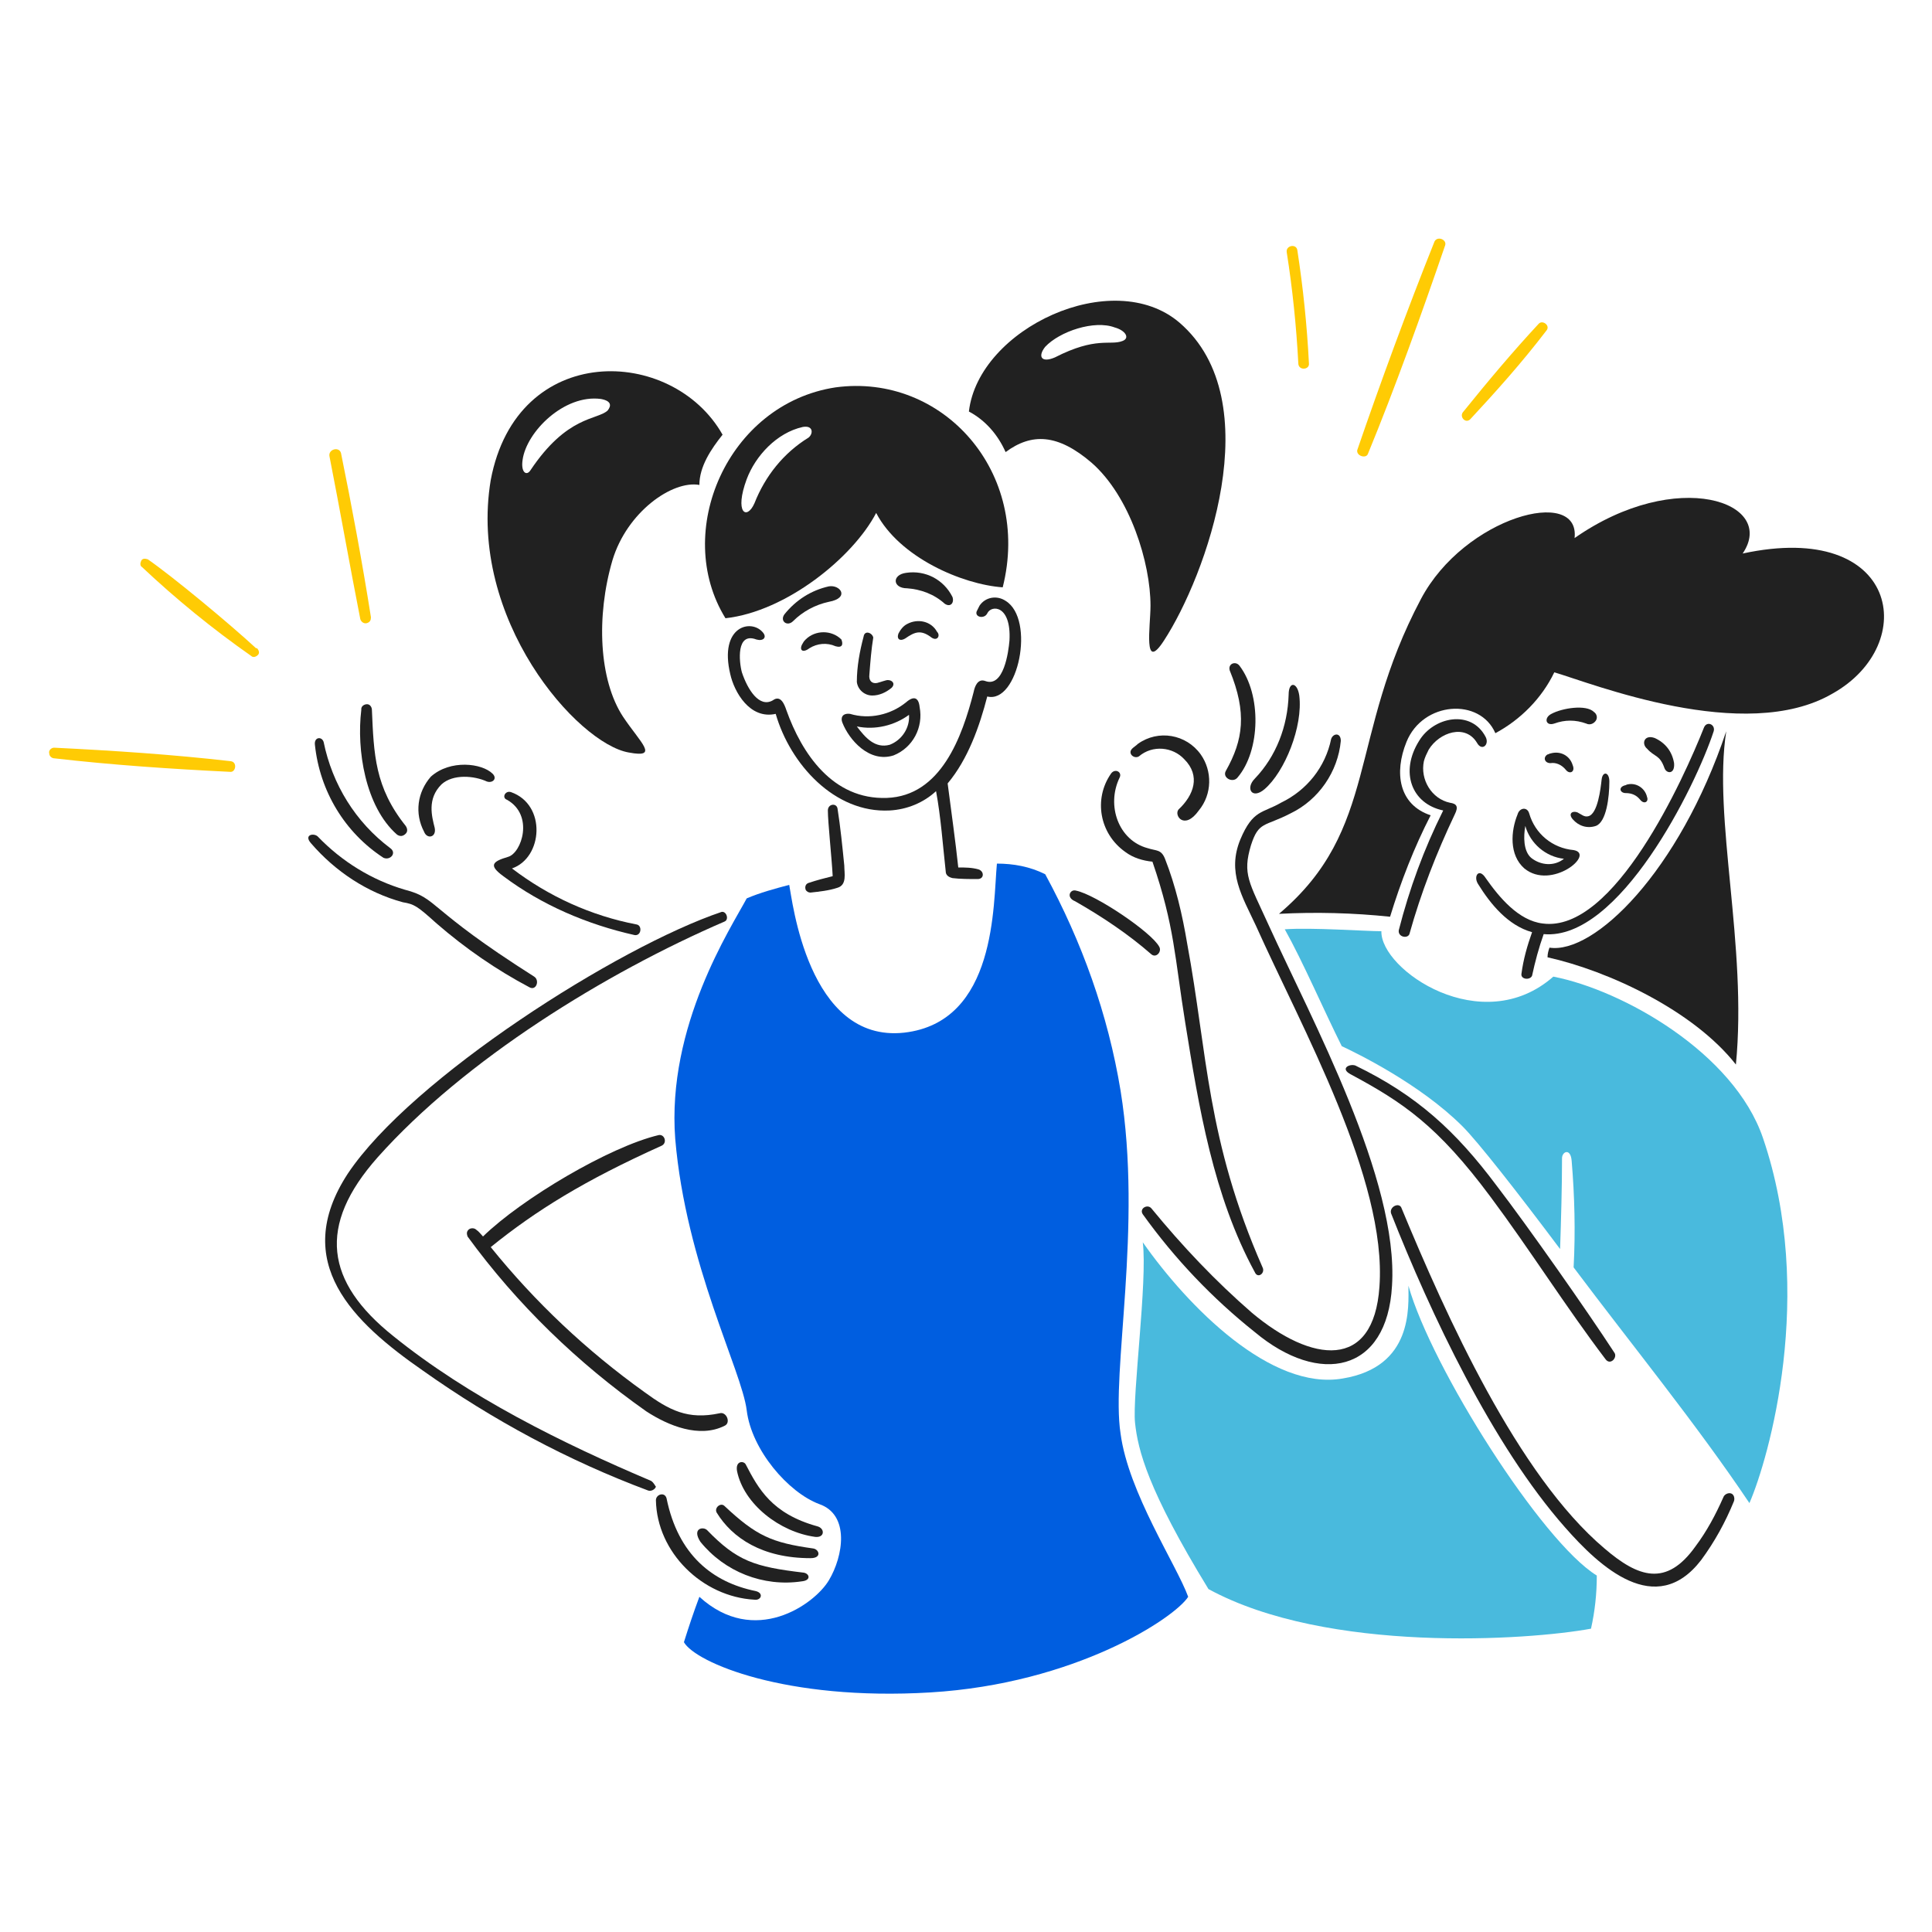 <?xml version="1.0" encoding="utf-8"?>
<!-- Generator: Adobe Illustrator 26.0.3, SVG Export Plug-In . SVG Version: 6.00 Build 0)  -->
<svg version="1.1" id="Layer_1" xmlns="http://www.w3.org/2000/svg" xmlns:xlink="http://www.w3.org/1999/xlink" x="0px" y="0px"
	 viewBox="0 0 200 200" style="enable-background:new 0 0 200 200;" xml:space="preserve">
<style type="text/css">
	.st0{fill:#49BADD;}
	.st1{fill:#212121;}
	.st2{fill:#005EE0;}
	.st3{fill:#FFCB04;}
</style>
<g transform="matrix(1,0,0,1,0,0)">
	<path class="st0" d="M182.5,117.8c-3-8.8-14.5-15.3-21.7-16.7c-7.4,6.5-17.9-0.7-17.8-4.7c-1.6,0-7.2-0.4-10-0.2
		c1.9,3.4,4,8.3,5.9,12.1c1.5,0.7,8.1,3.9,12.5,8.3c1.6,1.6,5.6,6.7,10.1,12.7c0.1-3,0.2-6.4,0.2-9.4c0-0.7,0.9-1.1,1,0.3
		c0.3,3.6,0.4,7.3,0.2,11c6,8,12.7,16.2,18.2,24.4C183.1,151,188,133.9,182.5,117.8z"/>
	<path class="st1" d="M104.1,62.2c-0.9-0.6-2.1-0.4-2.7,0.5c-0.1,0.2-0.2,0.4-0.3,0.6c-0.2,0.6,0.8,0.8,1.1,0.2
		c0.4-0.9,2.5-0.9,2.3,2.8c-0.1,1.2-0.6,4.9-2.5,4.2c-0.8-0.3-1.1,0.6-1.2,1.1c-1.2,4.7-3.4,10.8-9,11s-8.8-4.6-10.4-9.1
		c-0.2-0.6-0.6-1.6-1.4-1c-1.4,0.8-2.6-1.1-3.2-2.9c-0.3-1.1-0.6-4.2,1.5-3.4c0.7,0.2,1.1-0.2,0.7-0.7c-1.2-1.5-4.6-0.7-3.4,4.3
		c0.4,1.8,2,4.7,4.7,4.1c1.5,5.2,6.1,10.3,11.8,10c1.8-0.1,3.5-0.8,4.8-2c0.5,2.7,0.7,5.6,1,8.3c0,0.4,0.3,0.6,0.7,0.7
		c0.8,0.1,1.8,0.1,2.6,0.1c0.7,0,0.7-0.8,0.1-1c-0.7-0.2-1.4-0.2-2.1-0.2c-0.3-2.8-0.7-5.6-1.1-8.7c2.1-2.5,3.3-5.9,4.1-9
		C105.4,72.9,107.2,64.1,104.1,62.2z"/>
	<path class="st1" d="M89.4,65.9c-0.4,1.5-0.7,3.1-0.7,4.7c0.1,0.8,0.8,1.4,1.6,1.4c0.7,0,1.4-0.3,2-0.8c0.4-0.4,0.1-0.8-0.4-0.8
		c-0.2,0-0.7,0.2-1.1,0.3c-0.5,0.1-0.9-0.2-0.8-0.9c0.1-1.3,0.2-2.6,0.4-3.8C90.3,65.5,89.5,65.2,89.4,65.9z"/>
	<path class="st1" d="M97,65.4c-0.6-1.1-2-1.4-3.1-0.8c-0.4,0.2-0.7,0.6-0.9,1c-0.2,0.6,0.2,0.8,0.7,0.5c1-0.7,1.6-0.9,2.6-0.2
		C97,66.5,97.4,65.8,97,65.4z"/>
	<path class="st1" d="M83.8,67.1c0.8-0.5,1.8-0.6,2.7-0.2c0.7,0.2,0.8-0.2,0.6-0.7c-1-1-2.7-1-3.7,0c-0.1,0.1-0.2,0.2-0.3,0.4
		C82.7,67.2,83,67.7,83.8,67.1z"/>
	<path class="st1" d="M85.8,60.7c-1.8,0.4-3.4,1.4-4.6,2.9c-0.5,0.7,0.3,1.3,0.9,0.7c1-1,2.3-1.7,3.7-2C88,61.9,87,60.5,85.8,60.7z"
		/>
	<path class="st1" d="M98.6,61.8c-0.9-1.8-2.8-2.8-4.8-2.5c-1.5,0.2-1.4,1.6,0.1,1.6c1.4,0.1,2.8,0.6,3.9,1.6
		C98.4,62.9,98.8,62.4,98.6,61.8z"/>
	<path class="st1" d="M87.2,74.8c0.7,1.8,2.8,4.2,5.3,3.4c2-0.8,3.1-2.9,2.7-5c-0.1-1-0.6-1.2-1.4-0.5c-1.6,1.3-3.8,1.8-5.8,1.2
		C87.2,73.8,87,74.3,87.2,74.8z M94.1,74c0.1,1.3-0.7,2.6-2,3.1c-1.5,0.4-2.5-0.7-3.4-1.9C90.6,75.6,92.6,75.1,94.1,74z"/>
	<path class="st1" d="M86.7,83.7c-0.1-0.6-1-0.5-1,0.2c0,1.2,0.4,4.9,0.5,6.8c-0.8,0.2-1.6,0.4-2.5,0.7c-0.3,0.1-0.4,0.4-0.3,0.7
		c0.1,0.2,0.3,0.3,0.5,0.3c0.9-0.1,1.9-0.2,2.8-0.5c1-0.3,0.7-1.5,0.7-2.3C87.2,87.6,87,85.6,86.7,83.7z"/>
	<path class="st1" d="M124.1,83.9c1.4-1.7,1.4-4.1,0.2-5.8c-1.5-2.1-4.4-2.6-6.5-1.1c-0.2,0.2-0.4,0.3-0.6,0.5
		c-0.5,0.5,0.2,1.1,0.7,0.8c1.4-1.2,3.5-1,4.7,0.3c1.7,1.7,1,3.7-0.6,5.2C121.5,84.4,122.6,86,124.1,83.9z"/>
	<path class="st1" d="M115,80.1c-1.8,2.6-1.2,6.2,1.5,8.1c0.8,0.6,1.8,0.9,2.8,1c2.3,6.7,2.3,9.9,3.4,16.7
		c1.4,8.7,2.9,17.9,7.2,25.8c0.3,0.7,1.1,0.1,0.8-0.5c-5.8-13.2-5.7-22.2-7.8-33.5c-0.5-3-1.2-6-2.3-8.8c-0.4-1-0.9-0.8-1.8-1.1
		c-3-0.8-4.3-4.4-2.9-7.3C116.2,79.9,115.4,79.5,115,80.1z"/>
	<path class="st1" d="M130.9,81.7c2.1-1.8,4-6.5,3.6-9.7c-0.2-1.4-1.1-1.5-1.1-0.1c-0.1,3.3-1.3,6.4-3.5,8.7
		C128.9,81.6,129.6,82.8,130.9,81.7z"/>
	<path class="st1" d="M126.9,79.8c-0.4,0.7,0.7,1.3,1.2,0.7c2.4-2.8,2.5-8.6,0.2-11.6c-0.4-0.5-1.2-0.2-1,0.5
		C129.1,73.8,128.7,76.6,126.9,79.8z"/>
	<path class="st1" d="M128.4,86.9c-1.4,3.4,0.2,5.9,1.6,8.9c4.7,10.5,13.6,26.3,12.8,37.4c-0.6,8.7-7,7.9-13.2,2.7
		c-3.8-3.3-7.2-6.9-10.4-10.8c-0.4-0.5-1.3,0-0.9,0.6c3.3,4.6,7.2,8.7,11.6,12.2c6.7,5.6,13.7,4.2,14.2-4.8
		c0.7-11-8.3-27.5-12.8-37.4c-2-4.4-2.7-5.2-1.8-8.2c0.8-2.5,1.4-1.9,4.1-3.3c2.9-1.4,4.9-4.3,5.2-7.5c0-0.9-0.8-0.8-1-0.2
		c-0.6,2.9-2.5,5.3-5.2,6.6C130.7,84.2,129.7,83.8,128.4,86.9z"/>
	<path class="st1" d="M120,98c-0.8-1.5-6.6-5.4-8.6-5.8c-0.6-0.2-1.1,0.7-0.1,1.1c2.8,1.6,5.5,3.4,7.9,5.5
		C119.7,99.2,120.3,98.5,120,98z"/>
	<path class="st1" d="M78.2,164.7c-4.4-0.9-8-3.7-9.2-9.6c-0.2-0.7-1.1-0.4-1.1,0.2c0.1,5.4,4.8,10,10.2,10.3
		C78.8,165.7,79.1,164.9,78.2,164.7z"/>
	<path class="st1" d="M83.2,162.8c-5.1-0.6-6.9-1.2-10-4.4c-0.4-0.4-1.6-0.2-0.7,1.2c2.5,3.1,6.5,4.7,10.5,4.1
		C84,163.6,83.8,162.9,83.2,162.8z"/>
	<path class="st1" d="M84.6,158c-4.7-1.3-6.1-3.9-7.4-6.4c-0.2-0.4-1.1-0.4-0.9,0.7c0.7,3.4,4.4,6.3,8.1,6.8
		C85.4,159.2,85.4,158.2,84.6,158z"/>
	<path class="st1" d="M84.2,160.3c-4.3-0.6-5.9-1.3-9.2-4.4c-0.4-0.4-1.1,0.2-0.8,0.7c1.6,2.6,4.7,4.7,9.7,4.7
		C85.1,161.3,84.8,160.4,84.2,160.3z"/>
	<path class="st1" d="M68.2,117.5C63.1,118.7,54,124.1,50,128c-0.2-0.2-0.4-0.5-0.7-0.7c-0.2-0.2-0.6-0.2-0.8,0
		c-0.2,0.2-0.2,0.4-0.1,0.7c5.1,7,11.4,13.1,18.5,18.1c2.3,1.5,5.5,2.8,8.1,1.5c0.7-0.3,0.2-1.5-0.5-1.3c-3.3,0.7-5.2-0.3-7.8-2.2
		c-6-4.3-11.3-9.3-15.9-15c4.7-3.8,9.7-6.9,17.7-10.5C69.1,118.3,68.8,117.4,68.2,117.5z"/>
	<path class="st1" d="M67.4,153.3c-9.2-3.9-18.9-8.7-26.7-15c-7-5.6-7.9-11.4-1.6-18.5c9-10.1,23.6-19.1,35.9-24.4
		c0.5-0.2,0.2-1.1-0.3-1c-10.7,3.6-32.1,17.2-38.7,27.1c-6,9.2,0.6,15.4,7.8,20.4c7.2,5.1,15,9.3,23.3,12.4c0.3,0.1,0.7-0.1,0.8-0.4
		C67.8,153.8,67.7,153.5,67.4,153.3z"/>
	<path class="st1" d="M65.1,77.9c3.2,0.6,1.2-1-0.6-3.7C62,70.4,61.7,63.8,63.4,58c1.5-5,6.2-8.3,9-7.8c0-1.9,1.2-3.7,2.4-5.2
		c-5.2-9.2-21.3-9.7-24,4.7C48.4,64.1,59.8,77,65.1,77.9z M54.9,48.7c-0.4,0.6-1,0.2-0.8-1.1c0.4-2.9,4.3-6.8,8.1-6.3
		c1.1,0.2,1.1,0.7,0.7,1.2C61.8,43.5,58.7,43,54.9,48.7z"/>
	<path class="st1" d="M75.1,64c6.3-0.7,13.2-6.3,15.6-10.9c2.4,4.6,8.9,7.4,13.1,7.7c3-11.9-6.2-22.2-17.3-20.7
		C75.3,41.8,69.6,55.1,75.1,64z M77.3,49.6c0.9-2.4,3.1-4.8,5.8-5.4c1.1-0.2,1.1,0.7,0.6,1.1c-2.6,1.6-4.5,4-5.6,6.8
		C77.3,53.9,76,53.1,77.3,49.6z"/>
	<path class="st1" d="M119.1,62.7c0,2.1-0.8,7,1.4,3.6c4.3-6.6,11-24.8,1.6-32.9c-6.9-5.9-20.8,0.6-21.8,9.2c1.7,0.9,3,2.4,3.8,4.2
		c2.7-2,5.4-1.9,8.9,1.1C117,51.4,119.1,58.3,119.1,62.7z M108.2,35.9c1.5-1.6,5.1-2.8,7.2-2c1.1,0.3,1.6,1.1,0.8,1.4
		c-1.3,0.5-2.7-0.5-7,1.7C107.8,37.6,107.4,36.9,108.2,35.9z"/>
	<path class="st1" d="M162.9,88c-2.2-0.2-4-1.7-4.6-3.8c-0.2-0.7-1-0.6-1.2,0.1c-0.7,1.7-0.9,4.2,0.7,5.6
		C160.6,92.2,165.2,88.4,162.9,88z M157.9,85.5c0.5,1.8,2.1,3.2,4,3.4c-1,0.8-2.4,0.7-3.4-0.1C157.7,88.1,157.7,86.6,157.9,85.5
		L157.9,85.5z"/>
	<path class="st1" d="M160.5,79c0.6-0.1,1.2,0.2,1.6,0.7c0.4,0.5,1,0.2,0.7-0.5c-0.3-1-1.3-1.5-2.3-1.2c-0.1,0-0.2,0.1-0.3,0.1
		C159.7,78.4,159.9,79,160.5,79z"/>
	<path class="st1" d="M168.3,82.1c0.6,0,1.1,0.2,1.5,0.7c0.4,0.5,0.9,0.2,0.7-0.3c-0.2-0.9-1.1-1.5-2-1.3c-0.1,0-0.2,0.1-0.3,0.1
		C167.5,81.5,167.7,82.1,168.3,82.1z"/>
	<path class="st1" d="M164.4,84.5c-0.4,0.1-0.7-0.2-1.1-0.4c-0.5-0.2-1,0.1-0.5,0.7c0.6,0.7,1.5,1,2.4,0.7c1.1-0.4,1.4-3,1.4-4.6
		c0-1-0.7-1.1-0.8-0.2S165.4,84.3,164.4,84.5z"/>
	<path class="st1" d="M160.9,74.9c1.1-0.4,2.2-0.4,3.3,0c0.4,0.2,0.8,0,1-0.3c0.2-0.3,0.1-0.7-0.2-0.9c-0.8-0.8-3.3-0.4-4.4,0.2
		C159.8,74.3,160,75.2,160.9,74.9z"/>
	<path class="st1" d="M172.3,79.5c0.2,0.6,1.1,0.7,1-0.5c-0.2-1.2-0.9-2.1-2-2.6c-1.1-0.4-1.4,0.6-0.8,1.1
		C171.3,78.4,171.8,78.1,172.3,79.5z"/>
	<path class="st1" d="M153,91.5c1.3,2.1,3.1,4.3,5.6,5c-0.5,1.4-0.9,2.8-1.1,4.3c-0.1,0.6,0.9,0.7,1.1,0.2c0.3-1.4,0.7-2.9,1.2-4.3
		c7.8,0.7,15.7-15.2,17.6-21c0.2-0.7-0.7-1.1-1-0.4c-2.1,5.3-9.3,21.3-16.7,20.3c-2.5-0.3-4.5-2.7-5.9-4.7
		C153.1,89.8,152.5,90.7,153,91.5z"/>
	<path class="st1" d="M145.9,96.7c1.2-4.3,2.8-8.4,4.7-12.4c0.4-0.8,0.2-1.1-0.5-1.2c-1.9-0.4-3.1-2.4-2.7-4.3
		c0.1-0.4,0.3-0.8,0.5-1.2c1.1-1.8,3.8-2.7,5-0.7c0.5,0.9,1.3,0.2,0.9-0.6c-1.5-2.9-5.4-2.1-6.9,0.4c-2,3.2-0.8,6.5,2.5,7.2
		c-2,4-3.5,8.1-4.6,12.4C144.7,97,145.7,97.2,145.9,96.7z"/>
	<path class="st1" d="M154.3,123.9c4.1,5.5,7.8,11.4,11.9,16.8c0.5,0.7,1.3-0.2,0.9-0.7c-2.8-4.3-8.9-13-12.2-17.3
		c-4.2-5.6-8.2-9.3-14.6-12.4c-0.6-0.2-1.6,0.3-0.5,0.9C145.2,114.1,148.8,116.5,154.3,123.9z"/>
	<path class="st1" d="M178.4,155c-0.8,1.8-1.7,3.5-2.9,5.1c-3,4.2-5.9,3.2-9.4,0.2c-9-7.6-16.4-24.1-21-35.2
		c-0.2-0.7-1.3-0.2-1.1,0.5c4.1,10.4,10.5,24,18,32.5c3.6,4.1,9.4,9.5,14.1,3.4c1.4-1.9,2.5-3.9,3.4-6.1c0.1-0.3,0-0.7-0.3-0.8
		C178.9,154.5,178.5,154.7,178.4,155z"/>
	<path class="st1" d="M52.6,88.7c-1.7,0.5-2,0.9-0.5,2c4,3,8.7,5,13.6,6.1c0.7,0.1,0.8-1,0.2-1.1c-4.7-0.9-9.1-2.9-12.9-5.8
		c3.2-1.1,3.6-6.6-0.1-7.9c-0.6-0.2-1,0.6-0.4,0.8C55.3,84.4,54,88.3,52.6,88.7z"/>
	<path class="st1" d="M45.2,95.6c3,2.6,6.2,4.8,9.6,6.6c0.7,0.4,1.1-0.7,0.5-1.1C44.1,94,45.4,93,41.9,92.1c-3.4-1-6.5-2.9-9-5.5
		c-0.4-0.4-1.5-0.2-0.7,0.7c2.5,2.9,5.8,5.1,9.5,6.1C42.9,93.6,43.2,93.8,45.2,95.6z"/>
	<path class="st1" d="M41.1,86.4c0.3,0.2,0.6,0.2,0.9-0.1c0.2-0.2,0.2-0.5,0-0.8c-3.2-4-3.3-7.4-3.5-12c0-0.3-0.2-0.6-0.5-0.6
		c-0.3,0-0.6,0.2-0.6,0.5c0,0,0,0.1,0,0.1C36.9,77.6,37.8,83.5,41.1,86.4z"/>
	<path class="st1" d="M39.7,88.8c0.7,0.3,1.4-0.5,0.7-1c-3.6-2.7-6-6.6-6.9-11c-0.2-0.6-1-0.5-0.9,0.3
		C33.1,81.9,35.7,86.2,39.7,88.8z"/>
	<path class="st1" d="M45,85.7c-0.3-1.2-0.8-3,0.7-4.5c1.2-1.1,3.4-0.9,4.7-0.3c0.6,0.2,1.1-0.3,0.6-0.8c-1.1-1.1-4.4-1.5-6.4,0.3
		c-1.4,1.6-1.7,3.8-0.7,5.7C44.2,86.9,45.2,86.7,45,85.7z"/>
	<path class="st0" d="M145.8,133.1c0,2.2,0.5,8.4-6.8,9.6c-7.4,1.3-16-7.4-20.7-14.1c0.5,4-1.1,15.9-0.8,18.7s1.3,6.9,7.6,17.2
		c12.3,6.7,33.1,5.3,39.6,4.1c0.4-1.8,0.6-3.6,0.6-5.5C159.6,159.6,148.2,141.6,145.8,133.1z"/>
	<path class="st2" d="M116,112.9c-1.3-7.9-4-15.4-7.8-22.4c-1.6-0.8-3.3-1.1-5-1.1c-0.4,4.2,0,16.4-9.6,17.5
		c-10,1.1-11.6-13.9-11.9-15.3c-1.5,0.4-3,0.8-4.4,1.4c-1.6,3-8.3,13.2-7.4,24.9c1.1,13,6.9,24,7.4,28.1s4.3,8.5,7.5,9.7
		c3.2,1.1,2.5,5.4,1,7.9s-7.7,6.9-13.4,1.7c-0.6,1.6-1.1,3.1-1.6,4.7c1.2,2.1,10.5,6.1,25.5,5.2c15-0.9,25.3-7.7,26.7-9.9
		c-1.2-3.3-6.2-10.8-7-16.9C115,142,118.3,127.1,116,112.9z"/>
	<path class="st1" d="M180.4,57.3c3.6-5.3-6.8-9-17.4-1.6c0.6-5.4-11.4-2.2-15.9,6.3c-7.6,14.3-4.3,23.8-14.7,32.6
		c3.8-0.2,7.7-0.1,11.5,0.3c1.1-3.6,2.5-7.2,4.2-10.5c-3.3-1.1-3.8-4.4-2.5-7.6c1.7-4.2,7.6-4.6,9.2-0.9c2.6-1.4,4.8-3.6,6.1-6.3
		c3.8,1.1,19.7,7.5,28.8,2.2C198.8,66.7,196.6,53.8,180.4,57.3z"/>
	<path class="st1" d="M178.7,75.7c-4.9,14.6-13.7,23.1-18.3,22.4c-0.1,0.3-0.2,0.6-0.2,1c6.3,1.4,15.1,5.5,19.5,11.1
		C180.9,97.9,177.3,84.7,178.7,75.7z"/>
	<path class="st3" d="M141.6,47c2.8-6.8,5.6-14.6,8-21.6c0.2-0.6-0.8-1-1.1-0.4c-2.8,7-5.6,14.6-8,21.6
		C140.4,47.2,141.4,47.5,141.6,47z"/>
	<path class="st3" d="M135.5,37.6c-0.2-3.9-0.6-7.8-1.2-11.7c-0.1-0.7-1.2-0.5-1.1,0.2c0.6,3.8,1,7.7,1.2,11.5
		C134.4,38.4,135.6,38.3,135.5,37.6z"/>
	<path class="st3" d="M152.2,43.4c2.6-2.8,5.3-5.8,7.9-9.2c0.4-0.5-0.4-1.1-0.8-0.7c-2.7,2.9-5.3,6-7.8,9.1
		C151,43.1,151.7,43.9,152.2,43.4z"/>
	<path class="st3" d="M15.3,57.9c-0.3-0.1-0.6-0.1-0.7,0.2c-0.1,0.2-0.1,0.5,0.1,0.6c3.5,3.3,7.3,6.4,11.3,9.2
		c0.2,0.2,0.5,0.1,0.7-0.1c0.2-0.2,0.1-0.5-0.1-0.7c0,0,0,0-0.1,0C23.8,64.6,17.9,59.7,15.3,57.9z"/>
	<path class="st3" d="M34.1,47.2c1.1,5.6,2.1,11.3,3.2,16.9c0.1,0.3,0.4,0.5,0.7,0.4c0.3-0.1,0.4-0.3,0.4-0.6
		c-0.9-5.7-2-11.6-3.1-17C35.1,46.2,34,46.5,34.1,47.2z"/>
	<path class="st3" d="M23.9,78.8c-6.1-0.7-12.2-1.1-18.3-1.4c-0.3,0-0.6,0.3-0.5,0.6c0,0.3,0.3,0.5,0.5,0.5
		c6.1,0.7,12.1,1.1,18.2,1.4C24.4,80,24.6,78.9,23.9,78.8z"/>
</g>
</svg>
